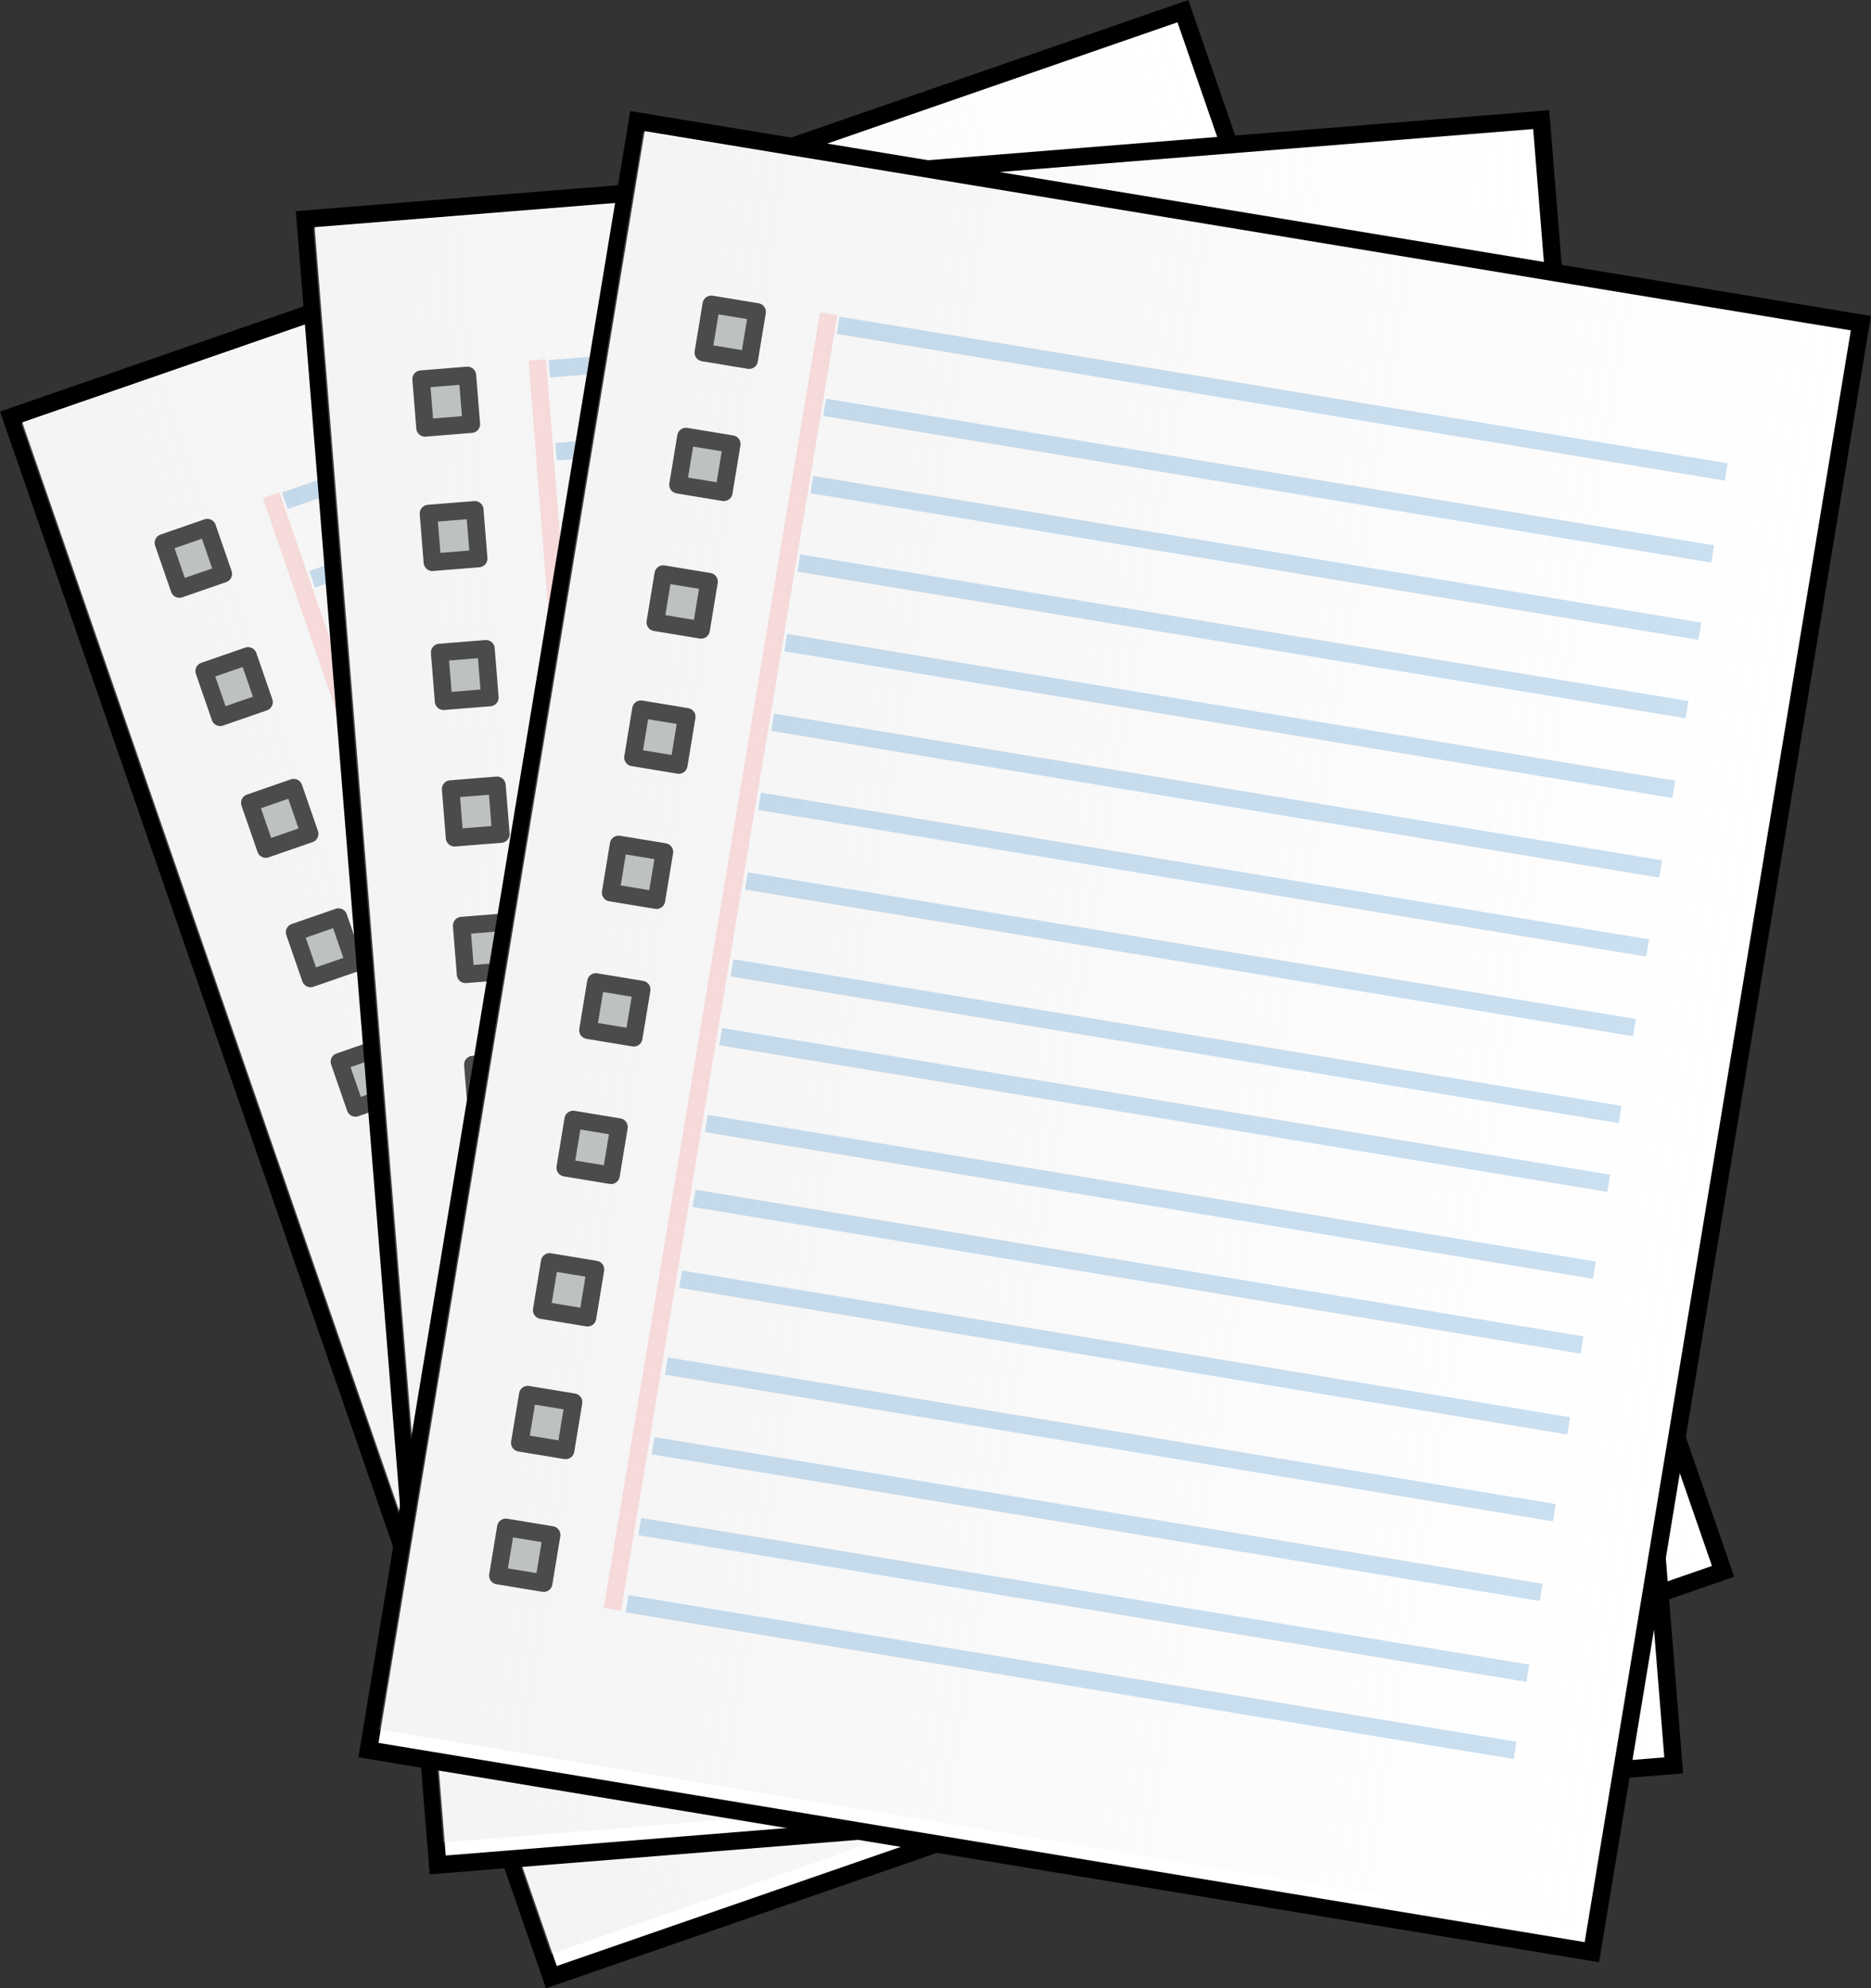 <?xml version="1.0" encoding="UTF-8"?><svg xmlns="http://www.w3.org/2000/svg" xmlns:xlink="http://www.w3.org/1999/xlink" height="604.0" preserveAspectRatio="xMidYMid meet" version="1.0" viewBox="28.7 23.8 568.5 604.0" width="568.5" zoomAndPan="magnify"><rect x="28.7" y="23.8" width="568.5" height="604.0" fill="#333333" stroke="none"/><defs><linearGradient gradientTransform="matrix(1.046 0 0 1.039 -12.246 -18.294)" gradientUnits="userSpaceOnUse" id="a" x1="135.75" x2="370.58" xlink:actuate="onLoad" xlink:show="other" xlink:type="simple" xmlns:xlink="http://www.w3.org/1999/xlink" y1="447.2" y2="447.2"><stop offset="0" stop-color="#d9d9d9"/><stop offset="1" stop-color="#d9d9d9" stop-opacity="0"/></linearGradient></defs><g><g id="change1_1"><path d="m533.88 206.05l-118.84 41.15-46.91-7.75-3.62 21.91-97.35 7.84 2.28 28.41-91.59 31.72 118.78 343.09-10.22 61.97 18.47 3.06 2.56 31.78 22.1-1.78 12.44 35.91 116.93-40.5 199.22 32.9 9.16-55.53 15.72-1.25-4.22-52.25 19.22-6.65-14.07-40.63 55.94-338.59-93.4-15.44-3.75-46.44-94.82 7.63-14.03-40.56z" fill="#0075ed" transform="translate(-145.17 -178.59)"/></g><g><g><g id="change2_1"><path d="M128.32 280.49H379.5V614.9H128.32z" fill="#fff" stroke="#000" stroke-width="3.543" transform="rotate(-19.1 -690.91 762.273) scale(1.5)"/></g><path d="M129.8 282.47H375.53V610.44H129.8z" fill="url(#a)" opacity=".3" transform="rotate(-19.1 -690.91 762.273) scale(1.5)"/><g id="change3_1"><path d="M149.12 314.67H158.533V324.579H149.12z" fill="#bec1c1" stroke="#4b4b4b" stroke-linejoin="round" stroke-width="3.543" transform="rotate(-19.1 -690.91 762.273) scale(1.5)"/></g><g id="change3_2"><path d="M148.42 341.92H157.833V351.829H148.42z" fill="#bec1c1" stroke="#4b4b4b" stroke-linejoin="round" stroke-width="3.543" transform="rotate(-19.1 -690.91 762.273) scale(1.5)"/></g><g id="change3_3"><path d="M148.42 370.16H157.833V380.069H148.42z" fill="#bec1c1" stroke="#4b4b4b" stroke-linejoin="round" stroke-width="3.543" transform="rotate(-19.1 -690.91 762.273) scale(1.5)"/></g><g id="change3_4"><path d="M148.42 397.9H157.833V407.809H148.42z" fill="#bec1c1" stroke="#4b4b4b" stroke-linejoin="round" stroke-width="3.543" transform="rotate(-19.1 -690.91 762.273) scale(1.5)"/></g><g id="change3_5"><path d="M148.42 425.65H157.833V435.559H148.42z" fill="#bec1c1" stroke="#4b4b4b" stroke-linejoin="round" stroke-width="3.543" transform="rotate(-19.1 -690.91 762.273) scale(1.5)"/></g><g id="change3_6"><path d="M148.42 453.89H157.833V463.799H148.42z" fill="#bec1c1" stroke="#4b4b4b" stroke-linejoin="round" stroke-width="3.543" transform="rotate(-19.1 -690.91 762.273) scale(1.5)"/></g><g id="change3_7"><path d="M148.42 482.12H157.833V492.029H148.42z" fill="#bec1c1" stroke="#4b4b4b" stroke-linejoin="round" stroke-width="3.543" transform="rotate(-19.1 -690.91 762.273) scale(1.5)"/></g><g id="change3_8"><path d="M148.42 511.36H157.833V521.269H148.42z" fill="#bec1c1" stroke="#4b4b4b" stroke-linejoin="round" stroke-width="3.543" transform="rotate(-19.1 -690.91 762.273) scale(1.5)"/></g><g id="change3_9"><path d="M148.42 538.6H157.833V548.509H148.42z" fill="#bec1c1" stroke="#4b4b4b" stroke-linejoin="round" stroke-width="3.543" transform="rotate(-19.1 -690.91 762.273) scale(1.5)"/></g><g id="change3_10"><path d="M148.42 565.85H157.833V575.759H148.42z" fill="#bec1c1" stroke="#4b4b4b" stroke-linejoin="round" stroke-width="3.543" transform="rotate(-19.1 -690.91 762.273) scale(1.5)"/></g><path d="m172.9 312.69l-0.49 266.04 0.49-266.04z" fill="none" opacity=".206" stroke="red" stroke-opacity=".553" stroke-width="3.549" transform="rotate(-19.1 -690.91 762.273) scale(1.5)"/><path d="m175.17 314.67h182.32-182.32z" fill="none" opacity=".206" stroke="#0068b9" stroke-width="3.543" transform="rotate(-19.1 -690.91 762.273) scale(1.5)"/><path d="m175.17 331.51h182.32-182.32z" fill="none" opacity=".206" stroke="#0068b9" stroke-width="3.543" transform="rotate(-19.1 -690.91 762.273) scale(1.5)"/><path d="m175.17 347.37h182.32-182.32z" fill="none" opacity=".206" stroke="#0068b9" stroke-width="3.543" transform="rotate(-19.1 -690.91 762.273) scale(1.5)"/><path d="m175.17 363.47h182.32-182.32z" fill="none" opacity=".206" stroke="#0068b9" stroke-width="3.543" transform="rotate(-19.1 -690.91 762.273) scale(1.5)"/><path d="m175.17 379.82h182.32-182.32z" fill="none" opacity=".206" stroke="#0068b9" stroke-width="3.543" transform="rotate(-19.1 -690.91 762.273) scale(1.5)"/><path d="m175.17 396.17h182.32-182.32z" fill="none" opacity=".206" stroke="#0068b9" stroke-width="3.543" transform="rotate(-19.1 -690.91 762.273) scale(1.5)"/><path d="m175.17 412.39h182.32-182.32z" fill="none" opacity=".206" stroke="#0068b9" stroke-width="3.543" transform="rotate(-19.1 -690.91 762.273) scale(1.5)"/><path d="m175.17 428.74h182.32-182.32z" fill="none" opacity=".206" stroke="#0068b9" stroke-width="3.543" transform="rotate(-19.1 -690.91 762.273) scale(1.5)"/><path d="m175.17 446.58h182.32-182.32z" fill="none" opacity=".206" stroke="#0068b9" stroke-width="3.543" transform="rotate(-19.1 -690.91 762.273) scale(1.5)"/><path d="m175.17 460.7h182.32-182.32z" fill="none" opacity=".206" stroke="#0068b9" stroke-width="3.543" transform="rotate(-19.1 -690.91 762.273) scale(1.5)"/><path d="m175.17 478.53h182.32-182.32z" fill="none" opacity=".206" stroke="#0068b9" stroke-width="3.543" transform="rotate(-19.1 -690.91 762.273) scale(1.5)"/><path d="m175.17 493.89h182.32-182.32z" fill="none" opacity=".206" stroke="#0068b9" stroke-width="3.543" transform="rotate(-19.1 -690.91 762.273) scale(1.5)"/><path d="m175.17 510.49h182.32-182.32z" fill="none" opacity=".206" stroke="#0068b9" stroke-width="3.543" transform="rotate(-19.1 -690.91 762.273) scale(1.5)"/><path d="m175.17 528.32h182.32-182.32z" fill="none" opacity=".206" stroke="#0068b9" stroke-width="3.543" transform="rotate(-19.1 -690.91 762.273) scale(1.5)"/><path d="m175.17 544.67h182.32-182.32z" fill="none" opacity=".206" stroke="#0068b9" stroke-width="3.543" transform="rotate(-19.1 -690.91 762.273) scale(1.5)"/><path d="m175.17 561.27h182.32-182.32z" fill="none" opacity=".206" stroke="#0068b9" stroke-width="3.543" transform="rotate(-19.1 -690.91 762.273) scale(1.5)"/><path d="m175.17 577.12h182.32-182.32z" fill="none" opacity=".206" stroke="#0068b9" stroke-width="3.543" transform="rotate(-19.1 -690.91 762.273) scale(1.5)"/></g><g><g id="change2_2"><path d="M128.32 280.49H379.5V614.9H128.32z" fill="#fff" stroke="#000" stroke-width="3.543" transform="scale(1.5) rotate(-4.604 -2634.627 759.465)"/></g><path d="M129.8 282.47H375.53V610.44H129.8z" fill="url(#a)" opacity=".3" transform="scale(1.5) rotate(-4.604 -2634.627 759.465)"/><g id="change3_11"><path d="M149.12 314.67H158.533V324.579H149.12z" fill="#bec1c1" stroke="#4b4b4b" stroke-linejoin="round" stroke-width="3.543" transform="scale(1.5) rotate(-4.604 -2634.627 759.465)"/></g><g id="change3_12"><path d="M148.42 341.92H157.833V351.829H148.42z" fill="#bec1c1" stroke="#4b4b4b" stroke-linejoin="round" stroke-width="3.543" transform="scale(1.5) rotate(-4.604 -2634.627 759.465)"/></g><g id="change3_13"><path d="M148.42 370.16H157.833V380.069H148.42z" fill="#bec1c1" stroke="#4b4b4b" stroke-linejoin="round" stroke-width="3.543" transform="scale(1.5) rotate(-4.604 -2634.627 759.465)"/></g><g id="change3_14"><path d="M148.42 397.9H157.833V407.809H148.42z" fill="#bec1c1" stroke="#4b4b4b" stroke-linejoin="round" stroke-width="3.543" transform="scale(1.5) rotate(-4.604 -2634.627 759.465)"/></g><g id="change3_15"><path d="M148.42 425.65H157.833V435.559H148.42z" fill="#bec1c1" stroke="#4b4b4b" stroke-linejoin="round" stroke-width="3.543" transform="scale(1.5) rotate(-4.604 -2634.627 759.465)"/></g><g id="change3_16"><path d="M148.42 453.89H157.833V463.799H148.42z" fill="#bec1c1" stroke="#4b4b4b" stroke-linejoin="round" stroke-width="3.543" transform="scale(1.5) rotate(-4.604 -2634.627 759.465)"/></g><g id="change3_17"><path d="M148.42 482.12H157.833V492.029H148.42z" fill="#bec1c1" stroke="#4b4b4b" stroke-linejoin="round" stroke-width="3.543" transform="scale(1.5) rotate(-4.604 -2634.627 759.465)"/></g><g id="change3_18"><path d="M148.42 511.36H157.833V521.269H148.42z" fill="#bec1c1" stroke="#4b4b4b" stroke-linejoin="round" stroke-width="3.543" transform="scale(1.5) rotate(-4.604 -2634.627 759.465)"/></g><g id="change3_19"><path d="M148.42 538.6H157.833V548.509H148.42z" fill="#bec1c1" stroke="#4b4b4b" stroke-linejoin="round" stroke-width="3.543" transform="scale(1.5) rotate(-4.604 -2634.627 759.465)"/></g><g id="change3_20"><path d="M148.42 565.85H157.833V575.759H148.42z" fill="#bec1c1" stroke="#4b4b4b" stroke-linejoin="round" stroke-width="3.543" transform="scale(1.5) rotate(-4.604 -2634.627 759.465)"/></g><path d="m172.9 312.69l-0.49 266.04 0.49-266.04z" fill="none" opacity=".206" stroke="red" stroke-opacity=".553" stroke-width="3.549" transform="scale(1.5) rotate(-4.604 -2634.627 759.465)"/><path d="m175.17 314.67h182.32-182.32z" fill="none" opacity=".206" stroke="#0068b9" stroke-width="3.543" transform="scale(1.5) rotate(-4.604 -2634.627 759.465)"/><path d="m175.17 331.51h182.32-182.32z" fill="none" opacity=".206" stroke="#0068b9" stroke-width="3.543" transform="scale(1.5) rotate(-4.604 -2634.627 759.465)"/><path d="m175.17 347.37h182.32-182.32z" fill="none" opacity=".206" stroke="#0068b9" stroke-width="3.543" transform="scale(1.5) rotate(-4.604 -2634.627 759.465)"/><path d="m175.17 363.47h182.32-182.32z" fill="none" opacity=".206" stroke="#0068b9" stroke-width="3.543" transform="scale(1.5) rotate(-4.604 -2634.627 759.465)"/><path d="m175.17 379.82h182.32-182.32z" fill="none" opacity=".206" stroke="#0068b9" stroke-width="3.543" transform="scale(1.5) rotate(-4.604 -2634.627 759.465)"/><path d="m175.17 396.17h182.32-182.32z" fill="none" opacity=".206" stroke="#0068b9" stroke-width="3.543" transform="scale(1.5) rotate(-4.604 -2634.627 759.465)"/><path d="m175.17 412.39h182.32-182.32z" fill="none" opacity=".206" stroke="#0068b9" stroke-width="3.543" transform="scale(1.5) rotate(-4.604 -2634.627 759.465)"/><path d="m175.17 428.74h182.32-182.32z" fill="none" opacity=".206" stroke="#0068b9" stroke-width="3.543" transform="scale(1.5) rotate(-4.604 -2634.627 759.465)"/><path d="m175.17 446.58h182.32-182.32z" fill="none" opacity=".206" stroke="#0068b9" stroke-width="3.543" transform="scale(1.5) rotate(-4.604 -2634.627 759.465)"/><path d="m175.17 460.7h182.32-182.32z" fill="none" opacity=".206" stroke="#0068b9" stroke-width="3.543" transform="scale(1.5) rotate(-4.604 -2634.627 759.465)"/><path d="m175.17 478.53h182.32-182.32z" fill="none" opacity=".206" stroke="#0068b9" stroke-width="3.543" transform="scale(1.5) rotate(-4.604 -2634.627 759.465)"/><path d="m175.17 493.89h182.32-182.32z" fill="none" opacity=".206" stroke="#0068b9" stroke-width="3.543" transform="scale(1.5) rotate(-4.604 -2634.627 759.465)"/><path d="m175.17 510.49h182.32-182.32z" fill="none" opacity=".206" stroke="#0068b9" stroke-width="3.543" transform="scale(1.5) rotate(-4.604 -2634.627 759.465)"/><path d="m175.17 528.32h182.32-182.32z" fill="none" opacity=".206" stroke="#0068b9" stroke-width="3.543" transform="scale(1.5) rotate(-4.604 -2634.627 759.465)"/><path d="m175.17 544.67h182.32-182.32z" fill="none" opacity=".206" stroke="#0068b9" stroke-width="3.543" transform="scale(1.5) rotate(-4.604 -2634.627 759.465)"/><path d="m175.17 561.27h182.32-182.32z" fill="none" opacity=".206" stroke="#0068b9" stroke-width="3.543" transform="scale(1.5) rotate(-4.604 -2634.627 759.465)"/><path d="m175.17 577.12h182.32-182.32z" fill="none" opacity=".206" stroke="#0068b9" stroke-width="3.543" transform="scale(1.5) rotate(-4.604 -2634.627 759.465)"/></g><g><g id="change2_3"><path d="M128.32 280.49H379.5V614.9H128.32z" fill="#fff" stroke="#000" stroke-width="3.543" transform="scale(1.5) rotate(9.378 1601.917 282.002)"/></g><path d="M129.8 282.47H375.53V610.44H129.8z" fill="url(#a)" opacity=".3" transform="scale(1.5) rotate(9.378 1601.917 282.002)"/><g id="change3_21"><path d="M149.12 314.67H158.533V324.579H149.12z" fill="#bec1c1" stroke="#4b4b4b" stroke-linejoin="round" stroke-width="3.543" transform="scale(1.5) rotate(9.378 1601.917 282.002)"/></g><g id="change3_22"><path d="M148.42 341.92H157.833V351.829H148.42z" fill="#bec1c1" stroke="#4b4b4b" stroke-linejoin="round" stroke-width="3.543" transform="scale(1.5) rotate(9.378 1601.917 282.002)"/></g><g id="change3_23"><path d="M148.42 370.16H157.833V380.069H148.42z" fill="#bec1c1" stroke="#4b4b4b" stroke-linejoin="round" stroke-width="3.543" transform="scale(1.5) rotate(9.378 1601.917 282.002)"/></g><g id="change3_24"><path d="M148.42 397.9H157.833V407.809H148.42z" fill="#bec1c1" stroke="#4b4b4b" stroke-linejoin="round" stroke-width="3.543" transform="scale(1.5) rotate(9.378 1601.917 282.002)"/></g><g id="change3_25"><path d="M148.42 425.65H157.833V435.559H148.42z" fill="#bec1c1" stroke="#4b4b4b" stroke-linejoin="round" stroke-width="3.543" transform="scale(1.5) rotate(9.378 1601.917 282.002)"/></g><g id="change3_26"><path d="M148.42 453.89H157.833V463.799H148.42z" fill="#bec1c1" stroke="#4b4b4b" stroke-linejoin="round" stroke-width="3.543" transform="scale(1.5) rotate(9.378 1601.917 282.002)"/></g><g id="change3_27"><path d="M148.42 482.12H157.833V492.029H148.42z" fill="#bec1c1" stroke="#4b4b4b" stroke-linejoin="round" stroke-width="3.543" transform="scale(1.5) rotate(9.378 1601.917 282.002)"/></g><g id="change3_28"><path d="M148.42 511.36H157.833V521.269H148.42z" fill="#bec1c1" stroke="#4b4b4b" stroke-linejoin="round" stroke-width="3.543" transform="scale(1.5) rotate(9.378 1601.917 282.002)"/></g><g id="change3_29"><path d="M148.42 538.6H157.833V548.509H148.42z" fill="#bec1c1" stroke="#4b4b4b" stroke-linejoin="round" stroke-width="3.543" transform="scale(1.5) rotate(9.378 1601.917 282.002)"/></g><g id="change3_30"><path d="M148.42 565.85H157.833V575.759H148.42z" fill="#bec1c1" stroke="#4b4b4b" stroke-linejoin="round" stroke-width="3.543" transform="scale(1.5) rotate(9.378 1601.917 282.002)"/></g><path d="m172.9 312.69l-0.49 266.04 0.49-266.04z" fill="none" opacity=".206" stroke="red" stroke-opacity=".553" stroke-width="3.549" transform="scale(1.5) rotate(9.378 1601.917 282.002)"/><path d="m175.17 314.67h182.32-182.32z" fill="none" opacity=".206" stroke="#0068b9" stroke-width="3.543" transform="scale(1.5) rotate(9.378 1601.917 282.002)"/><path d="m175.17 331.51h182.32-182.32z" fill="none" opacity=".206" stroke="#0068b9" stroke-width="3.543" transform="scale(1.5) rotate(9.378 1601.917 282.002)"/><path d="m175.17 347.37h182.32-182.32z" fill="none" opacity=".206" stroke="#0068b9" stroke-width="3.543" transform="scale(1.5) rotate(9.378 1601.917 282.002)"/><path d="m175.17 363.47h182.32-182.32z" fill="none" opacity=".206" stroke="#0068b9" stroke-width="3.543" transform="scale(1.5) rotate(9.378 1601.917 282.002)"/><path d="m175.17 379.82h182.32-182.32z" fill="none" opacity=".206" stroke="#0068b9" stroke-width="3.543" transform="scale(1.5) rotate(9.378 1601.917 282.002)"/><path d="m175.17 396.17h182.32-182.32z" fill="none" opacity=".206" stroke="#0068b9" stroke-width="3.543" transform="scale(1.5) rotate(9.378 1601.917 282.002)"/><path d="m175.17 412.39h182.32-182.32z" fill="none" opacity=".206" stroke="#0068b9" stroke-width="3.543" transform="scale(1.5) rotate(9.378 1601.917 282.002)"/><path d="m175.17 428.74h182.32-182.32z" fill="none" opacity=".206" stroke="#0068b9" stroke-width="3.543" transform="scale(1.5) rotate(9.378 1601.917 282.002)"/><path d="m175.17 446.58h182.32-182.32z" fill="none" opacity=".206" stroke="#0068b9" stroke-width="3.543" transform="scale(1.5) rotate(9.378 1601.917 282.002)"/><path d="m175.17 460.7h182.32-182.32z" fill="none" opacity=".206" stroke="#0068b9" stroke-width="3.543" transform="scale(1.5) rotate(9.378 1601.917 282.002)"/><path d="m175.17 478.53h182.32-182.32z" fill="none" opacity=".206" stroke="#0068b9" stroke-width="3.543" transform="scale(1.5) rotate(9.378 1601.917 282.002)"/><path d="m175.17 493.89h182.32-182.32z" fill="none" opacity=".206" stroke="#0068b9" stroke-width="3.543" transform="scale(1.5) rotate(9.378 1601.917 282.002)"/><path d="m175.17 510.49h182.32-182.32z" fill="none" opacity=".206" stroke="#0068b9" stroke-width="3.543" transform="scale(1.5) rotate(9.378 1601.917 282.002)"/><path d="m175.17 528.32h182.32-182.32z" fill="none" opacity=".206" stroke="#0068b9" stroke-width="3.543" transform="scale(1.5) rotate(9.378 1601.917 282.002)"/><path d="m175.17 544.67h182.32-182.32z" fill="none" opacity=".206" stroke="#0068b9" stroke-width="3.543" transform="scale(1.5) rotate(9.378 1601.917 282.002)"/><path d="m175.17 561.27h182.32-182.32z" fill="none" opacity=".206" stroke="#0068b9" stroke-width="3.543" transform="scale(1.5) rotate(9.378 1601.917 282.002)"/><path d="m175.17 577.12h182.32-182.32z" fill="none" opacity=".206" stroke="#0068b9" stroke-width="3.543" transform="scale(1.5) rotate(9.378 1601.917 282.002)"/></g></g></g></svg>